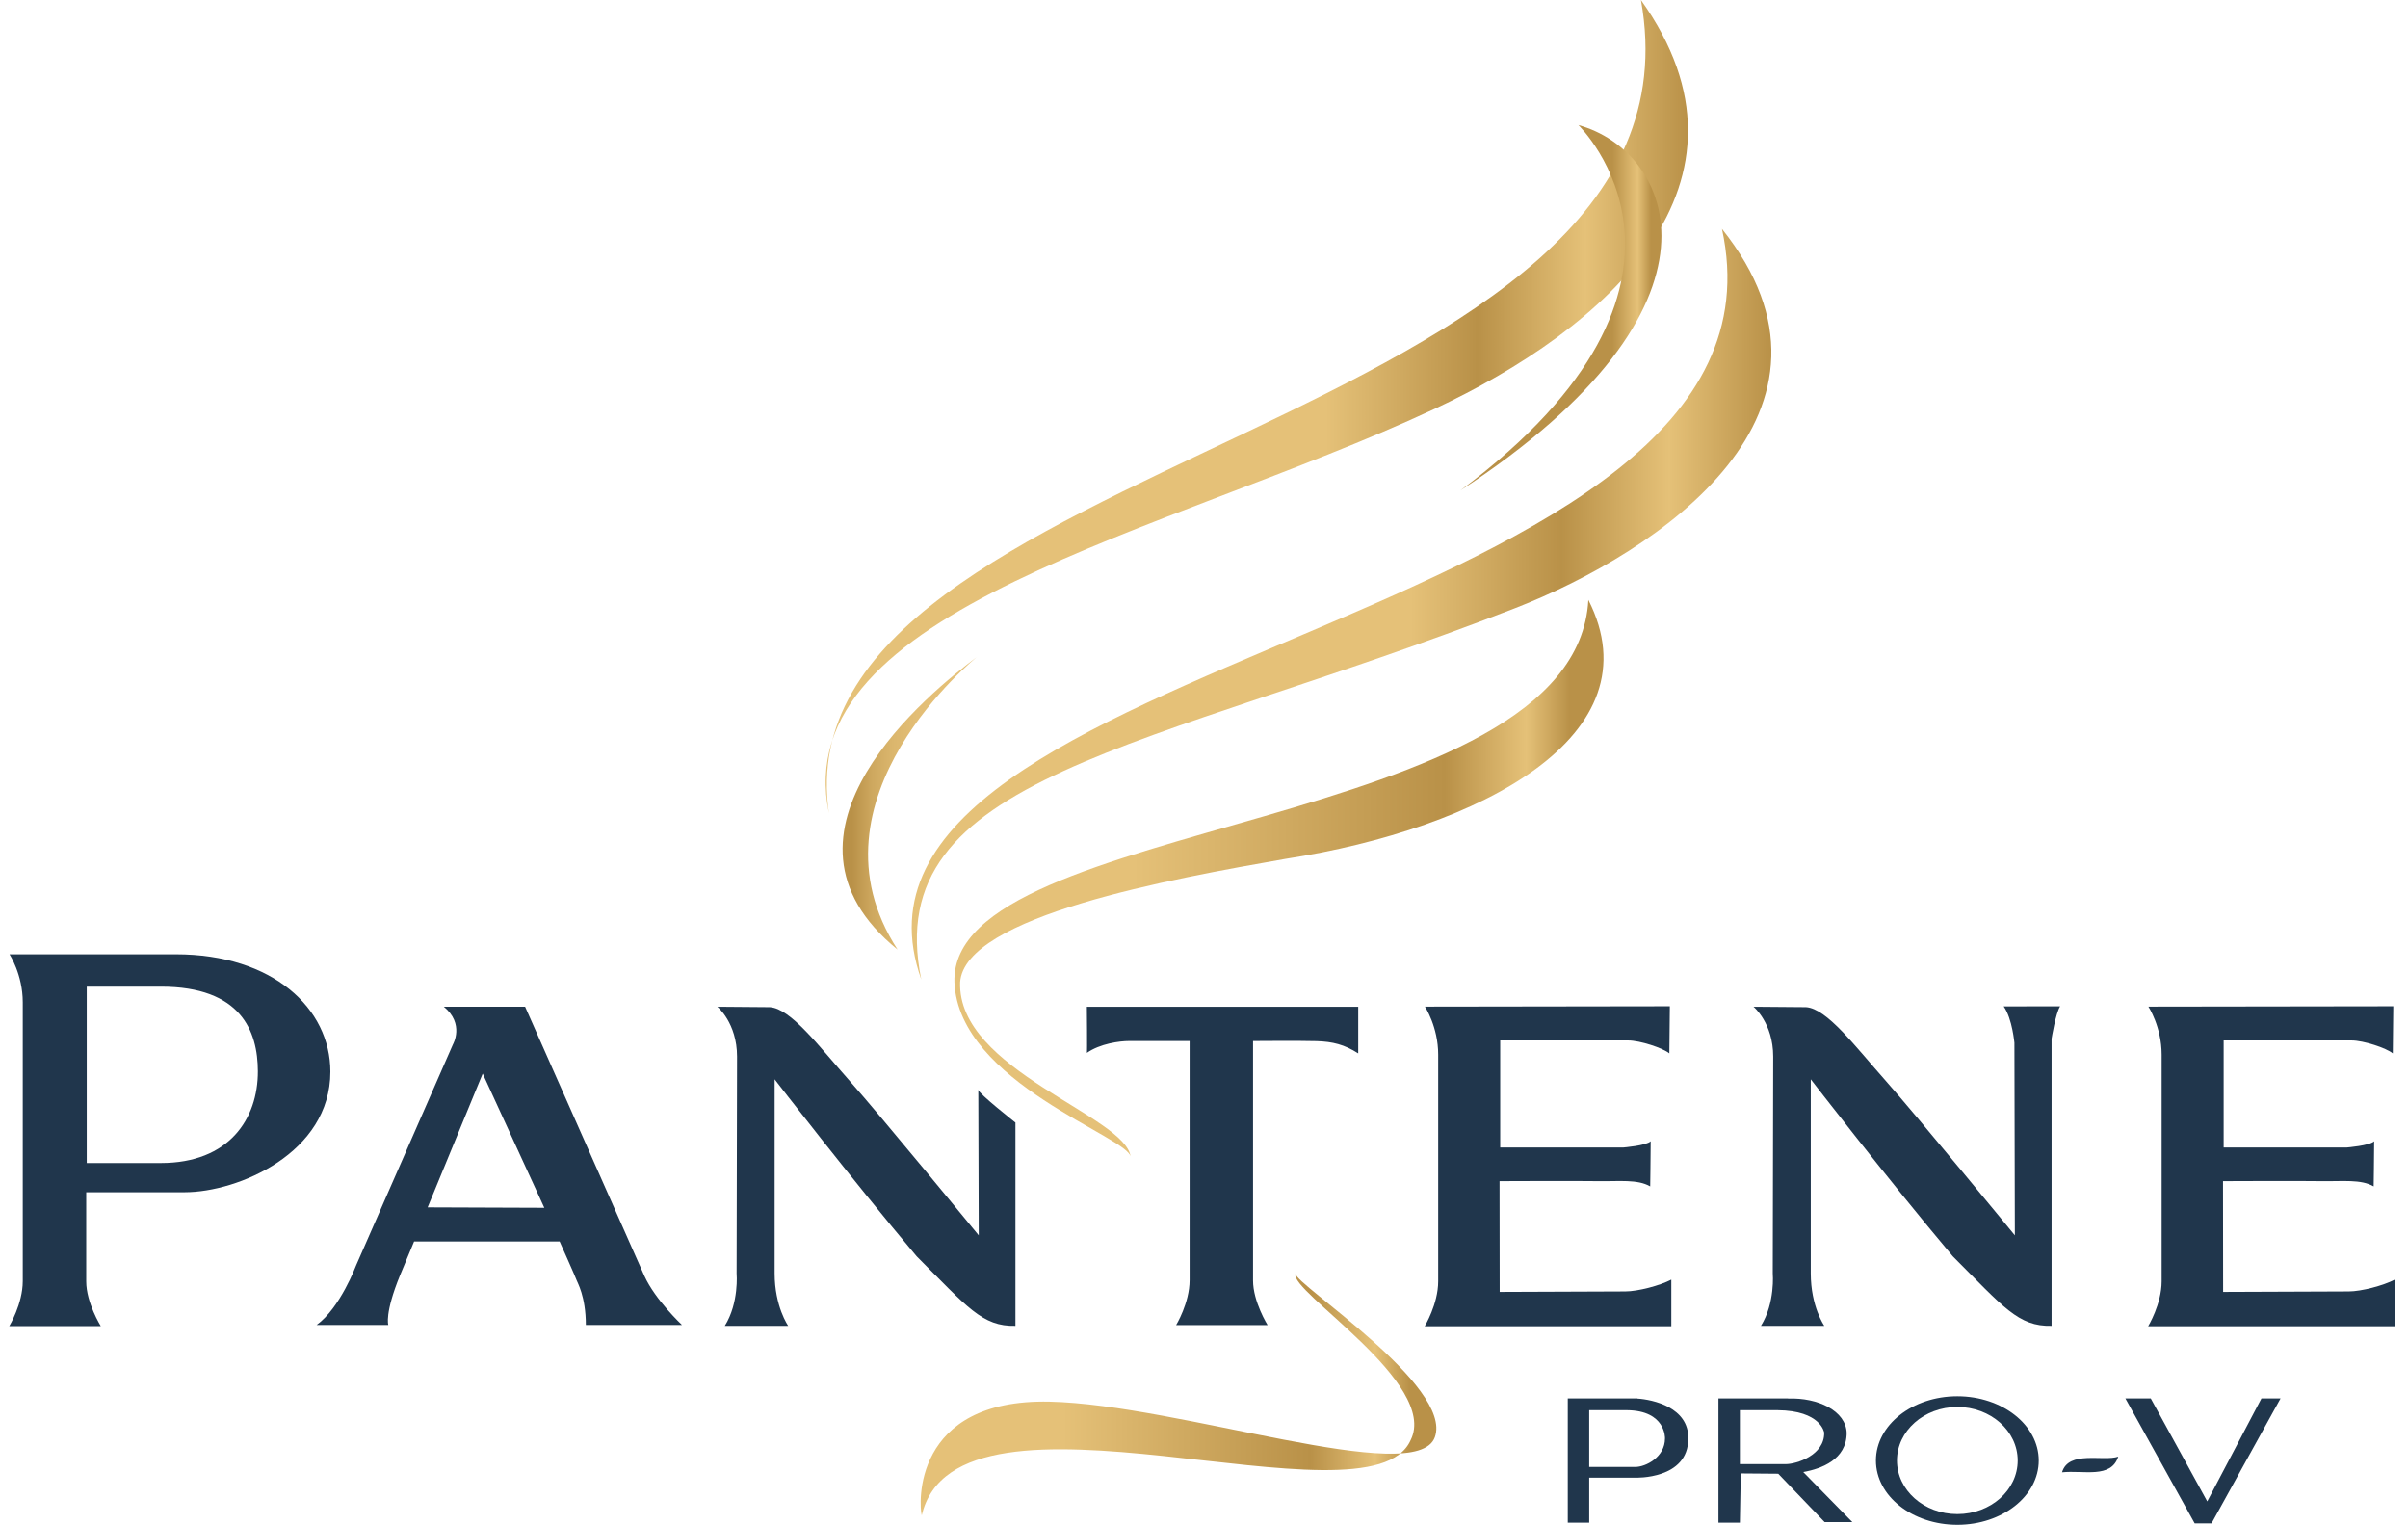 <?xml version="1.0" encoding="utf-8"?>
<!-- Generator: Adobe Illustrator 16.0.0, SVG Export Plug-In . SVG Version: 6.00 Build 0)  -->
<!DOCTYPE svg PUBLIC "-//W3C//DTD SVG 1.1//EN" "http://www.w3.org/Graphics/SVG/1.1/DTD/svg11.dtd">
<svg version="1.1" id="Layer_1" xmlns="http://www.w3.org/2000/svg" xmlns:xlink="http://www.w3.org/1999/xlink" x="0px" y="0px"
	 width="800px" height="506.5px" viewBox="0 0 800 506.5" enable-background="new 0 0 800 506.5" xml:space="preserve">
<g>
	<linearGradient id="SVGID_1_" gradientUnits="userSpaceOnUse" x1="274.301" y1="135.048" x2="560.79" y2="135.048">
		<stop  offset="0.58" style="stop-color:#E5C178"/>
		<stop  offset="0.756" style="stop-color:#B99148"/>
		<stop  offset="0.881" style="stop-color:#E5C178"/>
		<stop  offset="1" style="stop-color:#B99148"/>
	</linearGradient>
	<path fill="url(#SVGID_1_)" d="M275.379,270.097C258.065,150.473,570.976,143.232,545.162,0
		c43.444,60.912-11.544,109.269-68.94,135.991C386.976,177.546,261.371,202.1,275.379,270.097"/>
	<linearGradient id="SVGID_2_" gradientUnits="userSpaceOnUse" x1="302.897" y1="200.685" x2="588.487" y2="200.685">
		<stop  offset="0.58" style="stop-color:#E5C178"/>
		<stop  offset="0.756" style="stop-color:#B99148"/>
		<stop  offset="0.881" style="stop-color:#E5C178"/>
		<stop  offset="1" style="stop-color:#B99148"/>
	</linearGradient>
	<path fill="url(#SVGID_2_)" d="M306.072,325.345c-39.035-109.552,295.28-115.689,266.004-249.321
		c48.165,60.441-20.303,107.188-68.938,126.076C380.314,249.8,292.063,257.348,306.072,325.345"/>
	<linearGradient id="SVGID_3_" gradientUnits="userSpaceOnUse" x1="317.078" y1="291.816" x2="532.735" y2="291.816">
		<stop  offset="0.275" style="stop-color:#E5C178"/>
		<stop  offset="0.756" style="stop-color:#B99148"/>
		<stop  offset="0.881" style="stop-color:#E5C178"/>
		<stop  offset="0.948" style="stop-color:#B99148"/>
		<stop  offset="1" style="stop-color:#B99148"/>
	</linearGradient>
	<path fill="url(#SVGID_3_)" d="M427.039,285.292c64.953-10.086,123.51-41.085,100.652-86.026
		c-4.252,77.442-212.49,71.775-210.601,127.023c1.417,33.524,58.277,51.475,58.552,58.078
		c-1.417-13.693-57.607-28.802-56.664-58.078C320.448,304.256,389.324,291.906,427.039,285.292z"/>
	<linearGradient id="SVGID_4_" gradientUnits="userSpaceOnUse" x1="279.934" y1="266.793" x2="324.646" y2="266.793">
		<stop  offset="0.072" style="stop-color:#B99148"/>
		<stop  offset="0.089" style="stop-color:#BC944B"/>
		<stop  offset="0.221" style="stop-color:#CEA85F"/>
		<stop  offset="0.371" style="stop-color:#DBB66D"/>
		<stop  offset="0.555" style="stop-color:#E3BE76"/>
		<stop  offset="0.865" style="stop-color:#E5C178"/>
	</linearGradient>
	<path fill="url(#SVGID_4_)" d="M324.646,218.156c-15.11,11.331-74.135,58.552-26.442,97.272
		C265.621,265.374,324.646,218.156,324.646,218.156z"/>
	<linearGradient id="SVGID_5_" gradientUnits="userSpaceOnUse" x1="305.869" y1="463.225" x2="477.188" y2="463.225">
		<stop  offset="0.275" style="stop-color:#E5C178"/>
		<stop  offset="0.756" style="stop-color:#B99148"/>
		<stop  offset="0.881" style="stop-color:#E5C178"/>
		<stop  offset="0.948" style="stop-color:#B99148"/>
		<stop  offset="1" style="stop-color:#B99148"/>
	</linearGradient>
	<path fill="url(#SVGID_5_)" d="M430.418,423.088c-2.362,5.668,47.692,36.359,38.247,55.249
		c-13.693,31.165-150.82-25.303-162.436,25.024c-0.944-3.305-3.303-38.78,42.499-37.773c42.969,0.944,121.826,28.803,127.963,11.805
		C482.832,460.392,429.944,426.394,430.418,423.088z"/>
	<path fill="#20364C" d="M58.457,316.988H3.163c0,0,4.401,6.703,4.401,15.909c0,0,0,85.115,0,92.671s-4.485,14.918-4.485,14.918
		h30.398c0,0-4.833-7.747-4.833-14.812v-29.646h32.683c17.757-0.003,48.438-13.002,48.438-40.042
		C109.764,335.015,90.698,316.988,58.457,316.988z M53.43,386.321c0,0-17.16,0-24.613,0v-58.587H53.43
		c26.694,0,32.194,14.81,32.24,28.079C85.726,371.614,76.138,386.321,53.43,386.321z"/>
	<linearGradient id="SVGID_6_" gradientUnits="userSpaceOnUse" x1="485.195" y1="102.23" x2="551.967" y2="102.23">
		<stop  offset="0.756" style="stop-color:#B99148"/>
		<stop  offset="0.881" style="stop-color:#E5C178"/>
		<stop  offset="0.948" style="stop-color:#B99148"/>
		<stop  offset="1" style="stop-color:#B99148"/>
	</linearGradient>
	<path fill="url(#SVGID_6_)" d="M524.387,41.552c31.165,8.5,54.965,59.789-39.191,121.356
		C578.217,93.496,524.387,41.552,524.387,41.552z"/>
	<path fill="#20364C" d="M214.09,423.846l-39.637-89.442h-27.007c6.97,5.664,3.05,12.485,3.05,12.485l-32.201,73.471
		c0,0-5.258,14.086-13.098,19.748h23.811c0,0-1.306-3.775,3.92-16.553l4.646-11.18h48.35c0,0,5.517,12.343,5.663,12.923
		c0.145,0.58,3.048,5.226,3.048,14.81h31.942C226.578,440.107,217.721,431.829,214.09,423.846z M142.075,401.048l18.294-44.426
		l20.472,44.573L142.075,401.048z"/>
	<path fill="#20364C" d="M238.335,334.408c0,0,6.533,5.371,6.533,16.551c0,11.181-0.145,72.019-0.145,72.019
		s0.871,9.727-3.921,17.423h21.054c0,0-4.501-6.389-4.501-17.423c0-11.036,0-64.468,0-64.468s25.411,32.96,47.189,58.806
		c16.77,16.771,21.779,23.371,32.813,23.085v-67.516c0,0-12.341-9.729-12.341-10.889l0.145,48.349c0,0-32.523-39.638-42.833-51.255
		c-10.308-11.616-19.6-24.102-26.569-24.539L238.335,334.408z"/>
	<path fill="#20364C" d="M582.567,334.408c0,0,6.534,5.371,6.534,16.551c0,11.181-0.144,72.019-0.144,72.019
		s0.87,9.727-3.922,17.423h21.051c0,0-4.499-6.389-4.499-17.423c0-11.036,0-64.468,0-64.468s25.409,32.96,47.189,58.806
		c16.77,16.771,21.776,23.371,32.813,23.085v-95.402c0,0,1.34-8.411,2.843-10.736c-1.395,0-17.412,0.015-18.753,0.034
		c2.936,4.152,3.565,12.459,3.565,12.025l0.147,64.023c0,0-32.524-39.638-42.835-51.255c-10.309-11.616-19.598-24.102-26.569-24.539
		L582.567,334.408z"/>
	<path fill="#20364C" d="M437.384,345.83c5.382,0.164,9.293,1.141,13.856,4.075v-15.487h-90.157c0,0,0.163,15.651,0,15.324
		c4.402-3.096,10.923-3.949,14.021-3.949h20.119c0,0,0,71.895,0,79.448c0,7.556-4.487,14.919-4.487,14.919h30.398
		c0,0-4.835-7.748-4.835-14.813v-79.554C416.3,345.793,432.002,345.667,437.384,345.83z"/>
	<path fill="#20364C" d="M555.252,425.062c-3.751,1.957-11.089,3.912-15.325,3.912c-4.239,0-41.695,0.163-41.695,0.163
		l-0.042-36.796c0,0,25.588-0.115,32.683,0c7.099,0.113,13.133-0.701,17.369,1.745c0,0,0.161-10.923,0.161-15
		c-1.468,1.467-9.128,2.08-9.128,2.08h-8.402c0,0-25.014,0-32.467,0v-35.563h42.501c3.912,0,11.574,2.509,13.693,4.301l0.164-15.651
		l-81.361,0.119c0,0,4.402,6.699,4.402,15.909c0,0,0,67.788,0,75.343c0,7.556-4.484,14.92-4.484,14.92h81.932
		C555.252,440.543,555.252,428.648,555.252,425.062z"/>
	<path fill="#20364C" d="M795.602,425.062c-3.751,1.957-11.085,3.912-15.324,3.912s-41.696,0.163-41.696,0.163l-0.039-36.796
		c0,0,25.583-0.115,32.682,0c7.095,0.113,13.129-0.701,17.368,1.745c0,0,0.163-10.923,0.163-15c-1.468,1.467-9.133,2.08-9.133,2.08
		h-8.398c0,0-25.016,0-32.469,0v-35.563h42.499c3.912,0,11.576,2.509,13.692,4.301l0.164-15.651l-81.358,0.119
		c0,0,4.402,6.699,4.402,15.909c0,0,0,67.788,0,75.343c0,7.556-4.486,14.92-4.486,14.92h81.934
		C795.602,440.543,795.602,428.648,795.602,425.062z"/>
	<path fill="#20364C" d="M650.278,463.794c-14.938,0-27.048,9.561-27.048,21.353s12.11,21.354,27.048,21.354
		c14.939,0,27.048-9.562,27.048-21.354S665.218,463.794,650.278,463.794z M650.278,502.939c-11.075,0-20.052-7.967-20.052-17.793
		c0-9.828,8.977-17.797,20.052-17.797c11.077,0,20.054,7.969,20.054,17.797C670.332,494.973,661.355,502.939,650.278,502.939z"/>
	<path fill="#20364C" d="M543.989,464.563v-0.059h-16.013h-3.203h-3.917v41.284h7.12v-14.948h15.302c0,0,17.622,0.691,17.622-13.03
		C561.045,467.465,549.111,464.899,543.989,464.563z M553.154,477.771c0,6.292-6.447,9.51-9.876,9.51h-15.302v-18.862h12.488
		C553.494,468.519,553.154,477.771,553.154,477.771z"/>
	<path fill="#20364C" d="M615.403,505.605l-16.313-16.634c6-1.076,14.424-4.155,14.424-12.997
		c-0.238-7.318-9.564-11.805-19.47-11.411v-0.059H578.03h-3.204h-3.915v41.284h7.119l0.303-16.357l12.446,0.1l15.414,16.074H615.403
		z M578.03,486.336v-17.917h12.486c14.497,0.119,15.525,7.463,15.525,7.463c0.151,7.529-9.284,10.454-12.711,10.454H578.03z"/>
	<polygon fill="#20364C" points="714.541,464.515 706.107,464.515 729.134,506.024 734.728,506.024 757.659,464.515 
		751.311,464.515 733.304,498.726 	"/>
	<path fill="#20364C" d="M703.737,483.848c-4.928,1.705-16.49-2.179-18.672,5.211C692.27,488.303,701.368,491.24,703.737,483.848z"
		/>
</g>
</svg>
